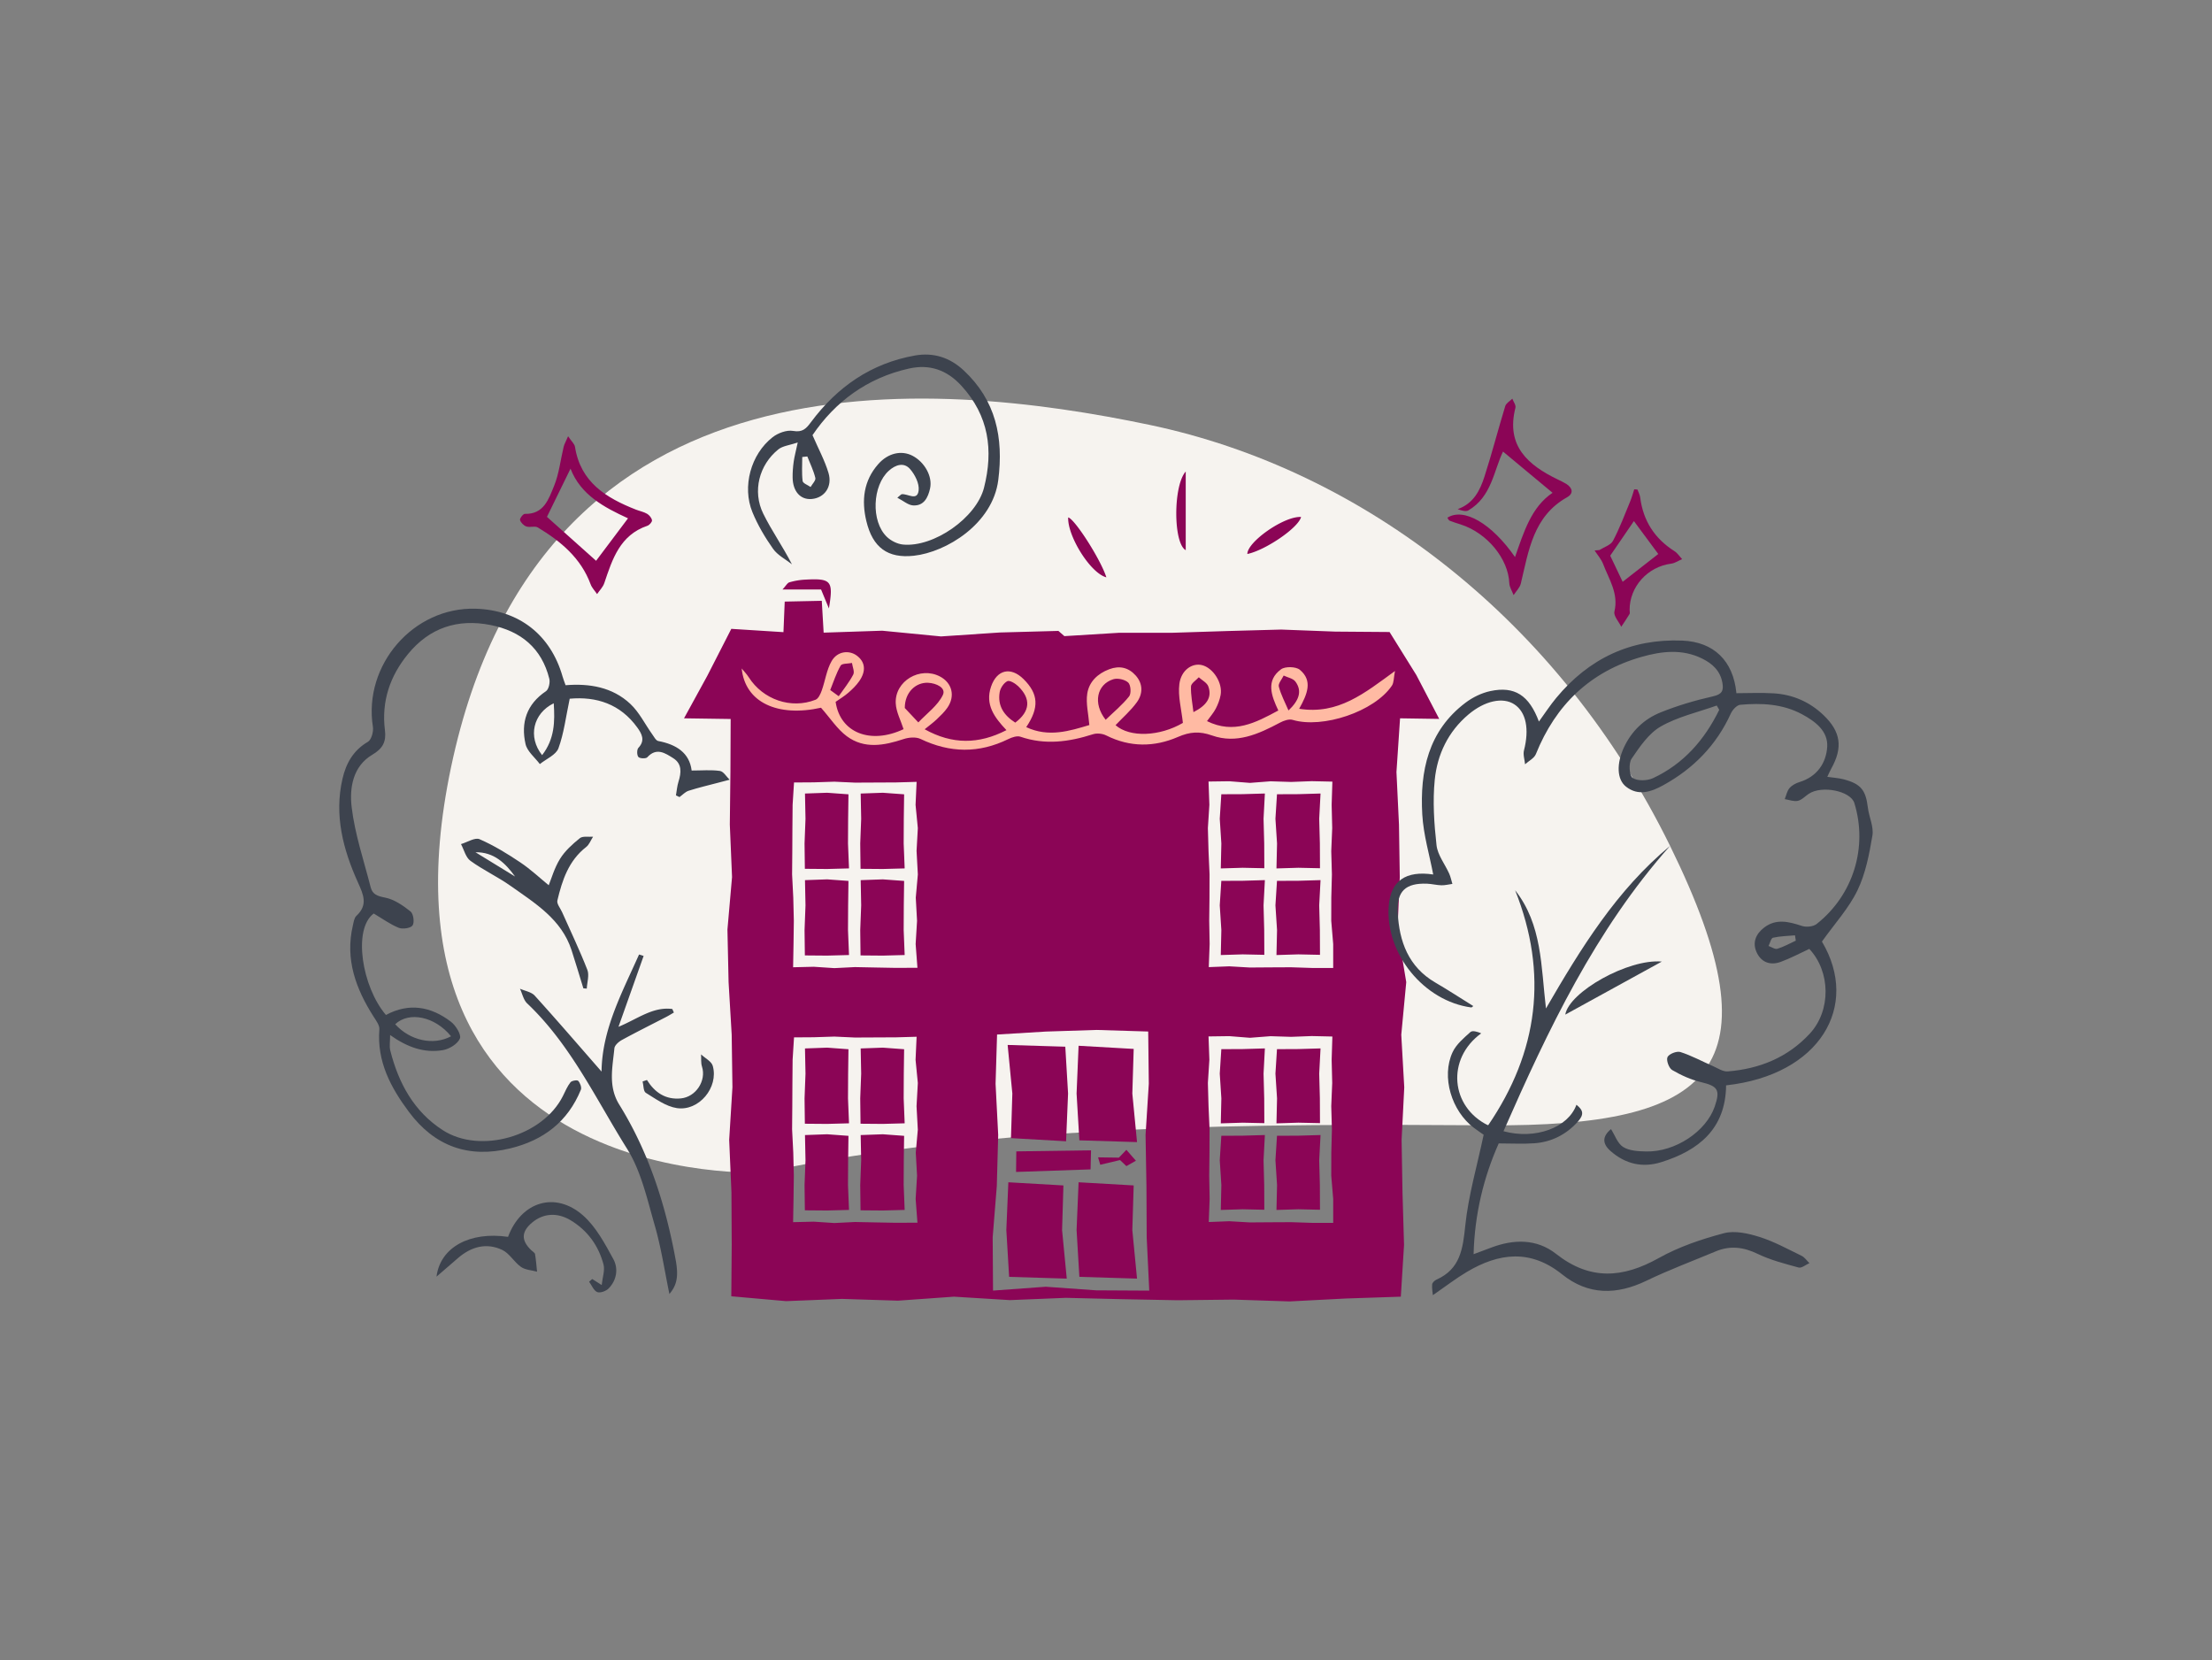 <svg xmlns="http://www.w3.org/2000/svg" fill="none" viewBox="0 0 1066 800"><rect x="0" y="0" width="1066" height="800" fill="#808080" stroke="none"/><g clip-path="url(#a)"><path fill="#F6F3EF" d="M367.792 565.008s-193.496 9.68-150.424-195.288 233.12-186.648 336.496-165.008 197.776 94.56 250.976 202.904c53.2 108.336 20.264 135.368-87.672 134.656s-238.016-.992-349.376 22.744z"/><path fill="#8B0556" d="m435.552 394.536.16-11.768-10.256-.752-10.68.376.24 12.152-.456 11.928.152 12.192 10.744.088 10.52-.28-.48-12.008zm51.656 153.904 26.552 1.52.96-23.008-1.336-22.568-27.784-.848 2.264 23.384zm25.272 22.8-26.544-1.52-.968 23.008 1.344 22.568 27.776.848-2.256-23.384zm30.344-9.304 4.584-2.6-4.584-5.256-3.616 3.768-10.032-.144 1.056 3.568 9.528-2.256zM435.552 436.272l.16-11.768-10.256-.752-10.68.376.24 12.152-.456 11.928.152 12.192 10.744.088 10.52-.28-.48-12.008zm54.103 128.472 35.904-1.232.232-9.192-36.016.512zm-80.927-170.208.16-11.768-10.264-.752-10.688.376.248 12.152-.456 11.928.152 12.192 10.744.088 10.528-.28-.488-12.008zm0 122.832.16-11.76-10.264-.76-10.688.384.248 12.144-.456 11.928.152 12.2 10.744.088 10.528-.288-.488-12zm0 41.736.16-11.76-10.264-.76-10.688.384.248 12.144-.456 11.928.152 12.192 10.744.088 10.528-.28-.488-12.008zm0-122.832.16-11.768-10.264-.752-10.688.376.248 12.152-.456 11.928.152 12.192 10.744.088 10.528-.28-.488-12.008zm26.824 81.096.16-11.76-10.256-.76-10.68.384.24 12.144-.456 11.928.152 12.2 10.744.088 10.52-.288-.48-12zm0 41.736.16-11.76-10.256-.76-10.68.384.24 12.144-.456 11.928.152 12.192 10.744.088 10.52-.28-.48-12.008zm110.791 12.136-26.552-1.52-.968 23.008 1.344 22.568 27.784.848-2.264-23.384zm42.232-188.504-.752 11.808.768 11.928-.272 12.016 10.544-.32 10.44.224-.056-11.928-.32-11.928.64-12.152-10.704.312zm37.12 41.696-10.288.04-.752 11.808.776 11.928-.28 12.016 10.544-.328 10.432.224-.056-11.92-.32-11.928.64-12.152zm-10.288 81.144-.752 11.8.776 11.928-.28 12.024 10.544-.328 10.432.224-.056-11.928-.32-11.928.64-12.152-10.696.312zm-16.544-81.144-10.288.04-.752 11.808.768 11.928-.272 12.016 10.544-.328 10.44.224-.056-11.92-.32-11.928.64-12.152zm16.544-41.696-.752 11.808.776 11.928-.28 12.016 10.544-.32 10.432.224-.056-11.928-.32-11.928.64-12.152-10.696.312z"/><path fill="#8B0556" d="m673.48 448.024 1.096-25.36-.384-25.288-1.216-25.344 1.736-25.888 18.872.288-11.016-21.12-12.912-20.752-26.128-.2-26.104-.984-26.104.712-26.128.832-26.12.024-26.12 1.6-2.888-2.52-28.288.768-28.296 1.896-28.328-2.76-28.224.936-.896-15.344-17.864.376-.608 14.728-25.128-1.592-11.552 22.592-11.24 20.52 22.48.328-.112 25.52-.296 25.328 1.072 25.312-2.216 25.312.552 25.344 1.496 25.288.36 25.36-1.568 25.328 1.088 25.336.136 25.328-.208 24.728 26.4 2.344 26.984-1.08 26.952.848 26.968-1.92 26.952 1.656 26.96-1.096 27 .648 26.896.512 27.008-.312 26.976.88 26.968-1.4 26.592-.888 1.552-24.912-.744-25.36-.432-25.272 1.28-25.328-1.44-25.336 2.4-25.36-4.2-25.272zm-231.152 96.2-1 11.176.616 11.176-.68 11.176.864 11.432-10.232.056-9.944-.184-9.936-.2-9.928.496-9.936-.656-9.944.24.2-11.192.152-11.184-.272-11.176-.568-11.184.096-11.176.056-11.176.096-11.176.68-10.776 9.496-.064 9.944-.32 9.936.456 9.928-.048 9.936-.048 9.84-.28-.504 11.112 1.096 11.184-.624 11.176.608 11.184zm-.608-134.016.608 11.184-1 11.176.616 11.176-.68 11.176.864 11.432-10.232.056-9.944-.184-9.936-.2-9.928.496-9.936-.656-9.944.24.2-11.192.152-11.184-.272-11.176-.568-11.184.096-11.176.056-11.176.096-11.176.68-10.776 9.496-.064 9.944-.32 9.936.456 9.928-.048 9.936-.048 9.84-.28-.504 11.112 1.096 11.184-.624 11.176zM528.408 621.8l-24.424-1.744-25.424 1.856-.168-25.664 1.984-24.672.672-24.672-1.264-24.664.72-23.72 23.464-1.424 24.44-.784 24.936.76.288 25.184-1.56 24.672.424 24.672.12 24.664 1.232 25.672-25.456-.144zm114.064-32.528h-10.336l-9.944-.328-9.936.048-9.928.072-9.936-.576-9.864.384.416-11.128-.208-11.184.128-11.176.04-11.184-.496-11.176-.312-11.176.72-11.176-.408-11.232 10.008-.136 9.944.792 9.936-.768 9.928.312 9.936-.376 9.936.224-.352 11.192.272 11.184-.464 11.176.32 11.184-.296 11.176-.024 11.176.936 11.176v11.52zm0-122.832h-10.336l-9.944-.328-9.936.048-9.928.072-9.936-.576-9.864.384.416-11.128-.208-11.184.128-11.176.04-11.184-.496-11.176-.312-11.176.72-11.176-.408-11.232 10.008-.136 9.944.792 9.936-.768 9.928.312 9.936-.376 9.936.224-.352 11.192.272 11.184-.464 11.176.32 11.184-.296 11.176-.024 11.176.936 11.176v11.52z"/><path fill="#8B0556" d="m625.695 547.264-10.288.048-.752 11.8.776 11.928-.28 12.016 10.544-.328 10.432.232-.056-11.928-.32-11.928.64-12.152zm-79.352-41.808-26.552-1.52-.968 23.016 1.344 22.56 27.784.848-2.264-23.384zm42.232.12-.752 11.8.768 11.928-.272 12.024 10.544-.328 10.44.224-.056-11.928-.32-11.928.64-12.152-10.704.312zm10.288 41.688-10.288.048-.752 11.8.768 11.928-.272 12.016 10.544-.328 10.44.232-.056-11.928-.32-11.928.64-12.152z"/><path fill="#3D434E" d="M878.032 453.752c18.504 31.152-1.096 64.304-46.192 69.264-.232 20.856-13.056 31.36-31.328 37.032-8.968 2.784-17.144.904-24.296-5.328-4.216-3.68-4-7.176.16-10.624 1.88 2.936 3.152 6.944 5.872 8.632 2.984 1.856 7.288 2.056 11.04 2.144 14.008.328 28.968-9.64 33.08-21.664 2.76-8.072 1.456-9.816-6.608-11.744-4.848-1.16-9.592-3.304-13.904-5.824-1.576-.92-2.96-4.76-2.256-6.24.728-1.536 4.464-3.008 6.224-2.44 5.352 1.712 10.368 4.464 15.552 6.72 2.376 1.032 4.912 2.808 7.248 2.616 15.312-1.224 28.872-6.688 39.496-18.144 10.376-11.176 10.112-29.904-.184-40.888-4.648 2.144-9.104 4.552-13.816 6.264-4.72 1.72-9.048.408-11.384-4.24-2.456-4.896-.632-9.216 3.464-12.336 5.784-4.408 11.888-2.832 18.168-.76 2.08.688 5.448.368 7.096-.928 17.704-13.968 24.744-37.032 18.176-58.296-1.8-5.824-15.632-8.64-21.944-4.456-1.768 1.168-3.376 2.976-5.296 3.4-1.944.424-4.184-.496-6.296-.832.728-1.8 1.096-3.904 2.288-5.304 1.168-1.368 3.072-2.376 4.84-2.92 8.4-2.584 12.816-9.104 13.328-16.896.504-7.664-5.752-12.352-12.144-15.784-9.344-5.016-19.536-5.464-29.768-4.552-1.656.144-3.728 2.44-4.544 4.232-6.944 15.272-18.064 26.584-32.616 34.568-5.68 3.12-11.936 5.328-17.872.656-4.48-3.528-4.624-11.144-.992-18.952 3.672-7.872 9.728-13.632 17.56-16.8 8.184-3.312 16.776-5.84 25.392-7.784 4.376-.984 5.12-2.816 4.48-6.488-1.008-5.784-4.76-9.24-9.752-11.704-9.6-4.744-19.52-3.568-29.168-.824-24.744 7.048-41.416 23.08-50.968 46.856-.808 2.008-3.432 3.288-5.208 4.912-.208-2.248-1.048-4.656-.52-6.72 2.616-10.192 1.048-18.424-4.64-22.16-5.544-3.64-14.256-1.752-22.128 4.88-9.768 8.232-15.016 19.248-16.24 31.472-1.04 10.392-.304 21.096.856 31.52.528 4.728 4.056 9.112 6.112 13.704.696 1.56 1.032 3.288 1.536 4.944-1.768.24-3.536.704-5.296.664-2.312-.056-4.616-.68-6.928-.768-10.288-.376-14.648 3.56-14.12 13.904.712 13.944 5.144 26.176 18.136 33.744 6.168 3.592 12.144 7.504 18.28 11.32-.416.288-.736.712-1.008.672-22.776-3.072-41.376-25.888-39.768-48.736.864-12.304 8.28-17.296 21.464-15.336-1.792-9.416-4.712-19.096-5.272-28.904-1.192-20.856 2.848-40.32 20.856-53.888 3.456-2.6 7.736-4.696 11.944-5.592 11.728-2.512 18.68 2.016 23.408 14.688 2.888-3.976 5.4-7.848 8.328-11.376 15.752-19.016 35.944-28.64 60.752-27.64 15.192.608 24.608 9.72 26.096 25.344 5.896 0 11.96-.304 17.992.072 9.2.568 17.312 4.112 23.992 10.504 8.376 8.008 9.384 15.6 3.752 25.728-.696 1.248-1.248 2.576-1.936 4.008 2.888.424 5.44.56 7.872 1.192 8.32 2.184 10.664 5.184 11.68 13.624.552 4.536 2.904 9.224 2.192 13.464-1.512 8.992-3.288 18.312-7.2 26.416-4.152 8.6-10.912 15.952-17.136 24.696zM828.52 342.04l-1.192-2.056c-9.064 3.24-18.752 5.384-26.976 10.096-5.808 3.328-10.136 9.776-14.072 15.552-1.464 2.152-1.152 7.976.512 9.192 2.2 1.616 7.032 1.456 9.832.152 14.776-6.896 24.88-18.528 31.904-32.928zm36.904 111.248-.384-2.568c-3.544.328-7.152.376-10.592 1.152-.968.216-1.448 2.592-2.152 3.976 1.432.496 3.08 1.704 4.256 1.344 3.072-.936 5.928-2.56 8.872-3.904m-590.88-116.552c-1.856 8.728-2.768 16.6-5.416 23.84-1.176 3.2-5.872 5.12-8.968 7.624-2.384-3.2-6.096-6.104-6.896-9.664-2.328-10.312.504-19.176 9.856-25.464 1.328-.896 2.056-4.184 1.6-6-3.688-14.768-13.728-22.992-28.288-25.88-15.928-3.16-29.432 1.32-39.816 13.992-8.728 10.656-12.848 22.864-11.112 36.704.68 5.432-.952 8.784-6.048 11.784-9.44 5.56-11.08 16.04-9.992 25.24 1.552 13.072 5.896 25.824 9.176 38.68.872 3.424 3.28 4.24 6.92 4.944 4.4.856 8.648 3.792 12.28 6.68 1.392 1.104 1.976 5.256.992 6.72-.912 1.352-4.8 1.92-6.688 1.152-4.216-1.72-8-4.488-12.04-6.88-10.2 7.504-5.648 35.424 5.888 48.888 11.152-6 21.696-4.08 31.312 3.256 2.344 1.784 5.104 6.264 4.328 8.096-1.096 2.616-5.088 5.064-8.192 5.592-8.936 1.52-17.144-1.36-25.432-7.272 0 3.136-.44 5.408.072 7.448 3.96 15.696 11.368 29.392 25.272 38.376 18.128 11.712 48.208 2.936 57.912-16.416 1.136-2.272 2.12-4.68 3.664-6.648.624-.792 3.248-1.208 3.728-.68.928 1.024 1.728 3.152 1.272 4.28-6.296 15.4-18.008 24.352-34.016 28.248-20.208 4.928-36.512-1.064-48.816-17.528-8.76-11.72-15.52-24.32-14.28-39.808.16-1.952-1.544-4.2-2.744-6.088-8.584-13.456-13.832-27.656-10.04-43.912.384-1.632.624-3.688 1.72-4.704 5.656-5.264 3.424-10.16.744-16.104-7.16-15.84-11.504-32.4-7.448-49.96 1.704-7.392 5.184-13.696 12.248-17.808 1.688-.984 2.768-4.904 2.408-7.208-4.696-29.832 19.512-57.816 49.52-56.928 20.856.624 36.16 12.576 41.896 32.72.344 1.224.832 2.4 1.44 4.144 11.432-.928 22.552.88 31.208 9.008 4.312 4.048 7.056 9.752 10.568 14.672.848 1.184 1.752 2.992 2.888 3.208 8.68 1.656 15.024 5.656 16.088 14.224 4.936 0 9.36-.416 13.64.2 1.72.248 3.12 2.752 4.664 4.224-1.816.48-3.64.952-5.456 1.432-4.776 1.264-9.6 2.384-14.304 3.888-1.632.52-2.944 2.008-4.408 3.048-.568-.272-1.136-.552-1.704-.824.392-2.2.56-4.472 1.224-6.592 1.368-4.352 1.776-8.632-2.56-11.344-3.832-2.4-8.016-5.312-12.472-.416-.672.744-3.64.624-4.296-.152-.76-.896-.776-3.576.016-4.408 3.424-3.608 1.552-6.88-.512-9.744-8.248-11.44-19.8-15.072-32.608-13.92zm-57.176 162.632c-7.752-9.568-20.288-12.112-26.912-5.808 7.064 7.856 18.376 10.408 26.912 5.808m43.888-135.48c6.056-7.816 6.184-16.136 5.6-24.992-9.944 4.84-12.6 16.232-5.6 24.992"/><path fill="#3D434E" d="M724.552 545.12c15.424 4.168 31.168-1.72 35.16-12.752 3.44 2.712 3.736 4.816.464 8.376-5.512 6.008-12.48 9.56-20.624 10.168-5.448.408-10.944.08-17.296.08-7.216 16.2-11.608 34.024-12.104 53.376 3.144-1.168 5.704-2.096 8.24-3.08 11-4.232 22.16-4.432 31.512 2.936 16.368 12.88 32.144 11.712 49.488 2 9.688-5.424 20.6-9.104 31.384-11.96 5.224-1.384 11.704.08 17.136 1.784 7.024 2.208 13.608 5.848 20.28 9.088 1.488.72 2.544 2.336 3.8 3.544-1.744.76-3.752 2.504-5.176 2.12-6.712-1.824-13.576-3.6-19.8-6.6-6.816-3.288-13.264-4.08-20.184-1.184-11.144 4.664-22.512 8.896-33.376 14.136-14.36 6.928-28.056 7.048-40.632-3.056-15.264-12.256-30.472-10.376-45.952-1.168-5.288 3.144-10.192 6.944-16.352 11.184-.12-1.368-.52-3.32-.336-5.216.08-.832 1.2-1.88 2.096-2.28 11.496-5.12 12.704-14.888 13.864-26.072 1.488-14.376 5.64-28.48 8.856-43.736-.592-.416-2.664-1.808-4.664-3.296-10.832-8.12-15.824-24.64-10.312-36.48 1.76-3.776 5.384-6.824 8.6-9.712.992-.888 3.456-.136 5.192.624-16.944 12.336-14.752 35.512 3.336 44.336 24.16-35.368 29.04-73.08 13.008-113.296 13.064 16.608 12.456 36.64 14.864 56.976 16.872-29.096 34.04-56.984 59.8-78.336-35.992 40.512-58.768 88.56-80.28 137.512z"/><path fill="#FFBAA3" d="M395.704 341.032c-20.832 4.64-36.624-2.456-38.272-18.912 1.136 1.408 2.432 2.712 3.392 4.224 6.84 10.768 20.4 15.504 32.208 10.848 1.392-.544 2.392-2.808 2.992-4.48 1.68-4.696 2.32-9.936 4.76-14.16 2.744-4.768 8.392-5.408 12.136-2.616 4.064 3.024 4.584 7.424 1.136 12.344-1.44 2.056-3.304 3.872-5.216 5.528-1.904 1.656-4.104 2.968-6.136 4.4 2.16 14.968 16.872 20.648 32.744 13.16-1.336-4.208-3.584-8.296-3.776-12.48-.496-10.728 11.688-17.88 21.256-12.928 5.904 3.056 7.536 9.432 3.64 15.072-1.432 2.072-3.32 3.864-5.16 5.616-1.664 1.584-3.552 2.944-5.792 4.768 13.296 7.408 26.048 7.312 39.416.424-5.792-6.104-10.408-12.296-7.416-21 2.808-8.184 9.496-9.712 15.68-3.568 7.16 7.112 7.608 13.688 1.264 23.12 10.768 5.056 20.92 1.84 30.416-1.008-.44-5.408-1.736-10.44-1.008-15.16.88-5.664 4.96-9.616 10.584-11.728 5.008-1.88 9.312-.816 12.728 2.976 3.592 3.984 3.552 8.824.592 12.92-2.92 4.048-6.816 7.4-10.272 11.048 6.896 6.064 21.296 5.448 32.456-1.088-.712-6.68-2.448-12.856-1.704-18.72.856-6.784 6.232-10.264 10.872-9.136 5.424 1.328 10.104 8.616 9.008 14.456-.424 2.256-1.28 4.504-2.344 6.544-1.056 2.024-2.616 3.776-4.216 6 12.912 6.368 23.432.784 34.376-5.128-3.432-7.248-6.056-14.416 1.296-19.84 2-1.472 7.168-1.352 9.064.224 6.344 5.272 3.632 11.728-.32 18.8 18.824 2.92 31.392-7.44 46.176-18.208-.64 3.24-.472 5.552-1.488 7.064-8.448 12.512-33.4 20.824-47.856 16.48-1.76-.528-4.312.4-6.12 1.36-10.304 5.48-20.944 10.328-32.704 6.16-6.016-2.128-10.648-1.8-16.464.728-11.32 4.904-23.048 5.024-34.488-.728-1.808-.912-4.512-1.208-6.416-.592-11.576 3.704-23.072 5.288-34.944 1.2-1.648-.568-4.12.28-5.88 1.144-14.136 6.928-28.096 6.728-42.272-.072-2.232-1.072-5.672-.768-8.176.056-9.408 3.112-18.896 4.912-27.392-1.392-4.576-3.4-7.848-8.56-12.392-13.704zm40.32.128c1.424 1.52 3.976 4.24 6.536 6.96 4.08-4.336 9.352-8.096 11.816-13.208 1.672-3.472-3.2-5.72-7.136-5.896-5.864-.256-11.2 4.52-11.208 12.136zm96.816 5.696c3.896-3.768 8.04-7.176 11.304-11.288 1.088-1.376.816-5.48-.432-6.648-1.592-1.488-5.104-2.272-7.232-1.6-7.864 2.472-9.952 11.568-3.64 19.536m-43.568 1.36c7.184-5.416 7.696-11.44 1.416-17.536-1.368-1.328-4.104-2.984-5.224-2.44-1.728.84-3.36 3.304-3.704 5.304-1.12 6.608 2.144 11.264 7.512 14.672m85.864-5.048c6.408-3.248 9.056-7.144 7.176-12.384-.64-1.792-3.016-2.96-4.6-4.416-1.32 1.472-3.712 2.912-3.76 4.432-.136 4.104.728 8.24 1.192 12.368zM400.104 332.52c1.36.992 2.728 1.984 4.088 2.976 2.392-3.448 5.088-6.744 7.008-10.44.72-1.384-.352-3.696-.616-5.584-1.888.384-4.824.16-5.464 1.264-2.12 3.672-3.416 7.816-5.024 11.784zm220.84 9.848c5.216-4.936 6.64-9.432 3.344-13.92-1.128-1.536-3.736-1.976-5.672-2.912-.848 1.792-2.72 3.856-2.336 5.32 1.04 3.976 3.048 7.696 4.672 11.512z"/><path fill="#3D434E" d="M322.6 623.552c-2.288-10.96-3.944-22.256-7.088-33.128-3.632-12.576-6.536-26.056-13.344-36.896-15.024-23.944-27.096-50.088-48.112-70-1.792-1.696-2.344-4.688-3.48-7.08 2.416 1.08 5.504 1.552 7.128 3.344 10.904 12.032 21.488 24.352 32.192 36.584.232-20.36 9.936-38.12 18.072-56.424l2.208.696a71540 71540 0 0 1-12.12 34.16c9.304-3.848 16.624-9.824 25.944-8.584.248.568.504 1.136.752 1.704-1.224.704-2.424 1.464-3.68 2.112-7.136 3.696-14.336 7.272-21.384 11.12-1.52.832-3.456 2.544-3.6 4.008-.896 9.144-3.104 18.352 2.352 27.144 14.272 23.024 22.336 48.376 27.184 74.84 1.496 8.136.48 12.272-3.016 16.392z"/><path fill="#8B0556" d="M748.208 237.472c-8.12-6.76-15.969-13.288-23.873-19.864-4.424 9.008-5.463 21.792-16.695 28.336-1.232.72-3.257.096-5.161-.6 7.68-2.72 10.761-9.032 12.889-15.616 3.64-11.256 6.576-22.736 10.04-34.048.432-1.4 2.24-2.384 3.408-3.56.536 1.464 1.808 3.112 1.496 4.36-4.664 18.408 6.008 27.616 20.504 34.624 1.336.648 2.696 1.272 3.952 2.048 3.088 1.928 3.712 4.624.448 6.464-16.36 9.184-18.512 25.752-22.304 41.584-.48 2.016-2.289 3.72-3.481 5.568-.72-1.92-1.991-3.808-2.071-5.752-.48-11.72-10.6-24.136-23.352-28.272-1.808-.584-3.64-1.12-5.408-1.832-.472-.192-.72-.936-1.08-1.44 7.928-5.024 21.368 2.784 32.592 18.96 4.216-11.944 7.816-24.088 18.096-30.96M273.76 210.2c1.696 2.536 3.12 3.728 3.336 5.112 2.656 17.072 15.024 24.624 29.392 30.272 1.768.696 3.72 1.048 5.336 1.992 1.088.64 2.2 1.968 2.384 3.136.12.768-1.216 2.296-2.184 2.632-13.288 4.504-16.92 16.112-20.808 27.648-.656 1.936-2.288 3.536-3.472 5.288-1.056-1.56-2.472-2.984-3.104-4.696-4.68-12.688-14.384-20.72-25.448-27.408-1.408-.848-3.808.104-5.504-.472-1.288-.44-2.696-1.848-3.08-3.112-.224-.736 1.496-2.984 2.296-2.968 9.232.256 11.528-7.208 14.064-13.344 2.456-5.96 3.136-12.648 4.672-19 .28-1.168.928-2.248 2.136-5.08zm1.176 15.648c-3.96 8.096-7.848 16.056-11.352 23.216 7.872 7.04 16.096 14.392 23.68 21.168 4.928-6.552 10.128-13.472 15.384-20.464-11.336-5.208-22.784-11.192-27.712-23.92"/><path fill="#3D434E" d="M264.44 426.576c1.264-3.072 2.712-8.296 5.448-12.712 2.384-3.84 5.984-7.088 9.552-9.96 1.408-1.128 4.208-.528 6.376-.712-1.096 1.68-1.84 3.8-3.336 4.968-8.456 6.576-11.552 16.008-13.872 25.76-.384 1.608 1.44 3.752 2.28 5.632 4.112 9.248 8.496 18.384 12.168 27.808 1.008 2.584-.128 6-.28 9.032-.552-.048-1.096-.088-1.648-.136-1.888-6.12-3.696-12.272-5.68-18.36-4.856-14.944-17.552-22.608-29.336-30.968-6.216-4.408-13.256-7.656-19.416-12.128-2.264-1.648-3.072-5.304-4.536-8.048 3.024-.88 6.728-3.32 8.944-2.36 6.856 2.984 13.36 6.968 19.6 11.152 5.088 3.408 9.6 7.672 13.728 11.04zm-16.232-4.2c-4.64-6.448-10.2-11.832-19.064-11.688 6.352 3.896 12.712 7.792 19.064 11.688m-3.376 173.64c6.36-17.032 22.816-22.096 36.168-10.304 6.224 5.496 10.496 13.544 14.576 21.016 2.48 4.536 1.696 10.128-2.28 14.176-1.24 1.264-4.104 2.304-5.488 1.72-1.704-.72-2.64-3.248-3.904-5 .504-.432 1.008-.856 1.504-1.288 1.072.68 2.144 1.36 4.56 2.904.392-3.76 1.624-7.096.88-9.904-2.424-9.12-7.744-16.464-15.952-21.368-6.408-3.824-13.088-3.288-18.384 1.104-5.336 4.432-5.464 8.704-.392 13.472.616.584 1.616 1.128 1.728 1.808.472 2.792.672 5.624.968 8.448-2.616-.72-5.648-.824-7.736-2.288-3.32-2.328-5.536-6.536-9.048-8.2-7.616-3.6-14.896-1.568-21.216 3.848-3.336 2.856-6.648 5.744-10.456 9.04 1.808-14.184 16.048-21.872 34.48-19.176z"/><path fill="#8B0556" d="M770.816 265.048c2.232-1.44 5.424-2.376 6.504-4.424 3.208-6.064 5.616-12.552 8.256-18.912.8-1.92 1.336-3.952 1.992-5.928l1.576.144c.448 1.264 1.128 2.496 1.296 3.8 1.432 11.24 6.944 19.8 16.52 25.872 1.456.92 2.464 2.544 3.68 3.84-1.752.752-3.44 1.944-5.256 2.176-11.36 1.456-20.112 11.112-20.048 22.4 0 .64.24 1.416-.04 1.888-1.248 2.088-2.64 4.096-3.984 6.128-1.184-2.456-3.792-5.256-3.296-7.312 2.096-8.736-2.64-15.552-5.432-22.904-.896-2.36-2.712-4.368-4.112-6.536.784-.08 1.568-.152 2.352-.232zm11.168 15.32c5.928-4.632 11.768-9.2 17.168-13.408-3.832-5.176-7.96-10.752-11.744-15.856-3.616 5.28-7.432 10.848-11.416 16.672 1.944 4.088 4.096 8.6 6 12.6z"/><path fill="#3D434E" d="M754.328 488.928c1.848-10.912 30.336-27.016 46.528-25.56-15.56 8.544-31.16 17.12-46.528 25.56m-442.56 31.504c3.816 6.08 9.008 9.576 16.32 8.88 7.288-.696 12.384-8.552 10.216-15.32-.584-1.824-.32-3.912-.448-5.888 1.944 1.824 5.016 3.336 5.64 5.536 2.92 10.328-6.648 21.952-17.32 20.336-5.264-.8-10.208-4.456-14.96-7.376-1.184-.728-1.056-3.584-1.536-5.464.696-.232 1.392-.472 2.088-.704"/><path fill="#8B0556" d="M571.424 227.232v37.88c-6.056-3.248-6.088-31.168 0-37.88m55.592 21.896c-1.36 5.296-17.264 16.04-25.896 17.832-.056-5.832 17.752-18.36 25.896-17.832m-93.84 29.08c-7.72-2.008-18.776-19.896-18.4-28.864 3.064.632 15.592 20.08 18.4 28.864m-133.72 14.976c-1.288-3.112-2.576-6.232-3.768-9.112H377.08c1.688-1.808 2.368-3.184 3.368-3.472a33.4 33.4 0 0 1 7.48-1.28c12.696-.68 13.776.472 11.536 13.864z"/><path fill="#3D434E" d="M464.384 178.456c-6.664-6.208-14.544-8.72-23.448-7.144-21.136 3.744-37.504 15.16-50.136 32.144-2.312 3.104-4.048 5-8.616 4.192-3.056-.536-7.264 1.016-9.856 3.04-10.512 8.216-14.768 23.824-9.72 36.128 2.552 6.216 6.064 12.152 9.944 17.648 2.184 3.088 6.008 5.024 9.096 7.472-4.488-8.752-9.84-16.272-13.848-24.456-5.264-10.736-2-23.456 7.304-30.936 2.088-1.68 5.304-1.952 9.344-3.336-.944 4.4-1.608 6.808-1.952 9.264-.352 2.512-.552 5.064-.52 7.6.088 6.776 3.816 10.88 9.248 10.384 6.12-.56 10.016-5.936 8.04-12.56-1.776-5.96-4.824-11.544-7.704-18.2 10.864-16.024 26.28-27.6 46.52-32.104 9.808-2.184 18.144.568 25.232 8.288 13.24 14.432 15.504 31.056 10.896 49.16-3.688 14.488-24.248 28.832-39.064 27.368-2.712-.272-5.784-1.808-7.768-3.72-7.72-7.432-6.992-24.728.992-31.872 3.224-2.888 7.224-4.16 10.176-.824 2.376 2.688 4.552 7.024 4.168 10.32-.632 5.392-5.336 1.424-8.232 1.856-.176.024-.328.256-2.04 1.68 2.92 1.496 5.192 3.552 7.576 3.704 5.256.328 7.232-3.856 8.192-8.128 1.304-5.832-2.632-12.76-8.44-15.792-5.32-2.768-11.824-1.352-16.56 4.056-7.024 8.016-8.104 17.408-5.688 27.456 3.048 12.696 10.272 18.048 22.904 16.656 15.552-1.704 37.976-15.304 40.664-36.488 2.592-20.472-1.152-38.368-16.688-52.848zm-71.456 51.864c.288 1.2-1.464 2.896-2.288 4.36-1.344-.952-3.704-1.784-3.84-2.888-.48-3.808-.184-7.712-.184-11.576.816-.088 1.632-.168 2.448-.256 1.344 3.44 3.008 6.8 3.864 10.352z"/></g><defs><clipPath id="a"><path fill="#fff" d="M0 0h1066v799.5H0z"/></clipPath></defs></svg>